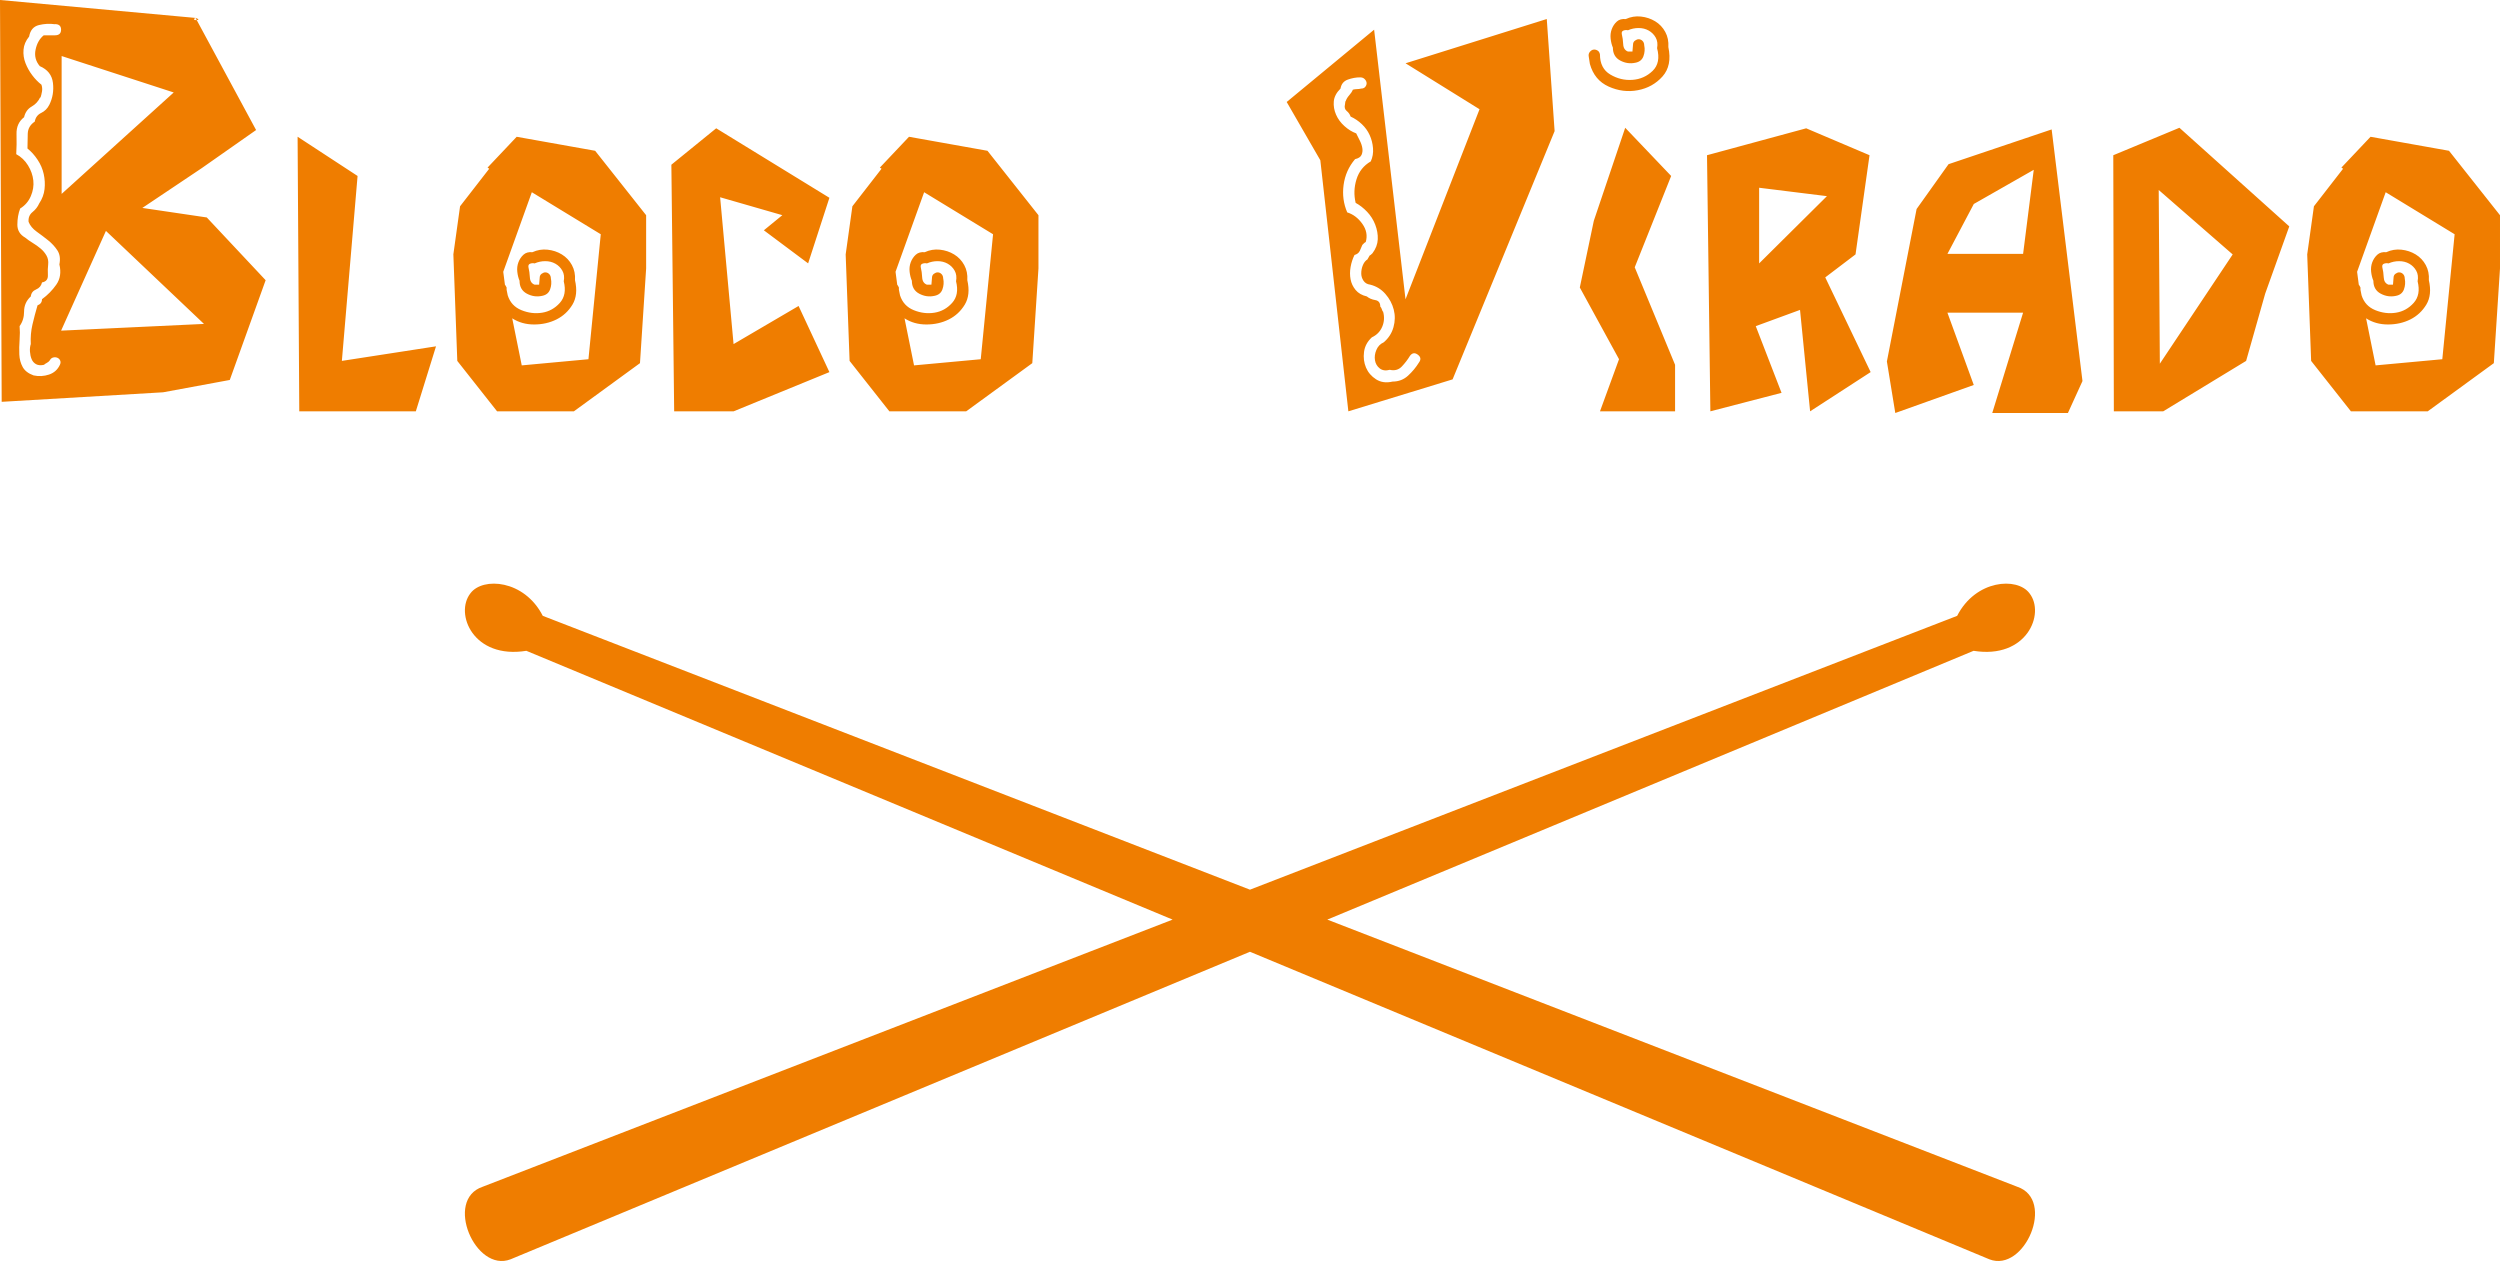 <?xml version="1.0" encoding="UTF-8"?>
<svg id="Capa_1" data-name="Capa 1" xmlns="http://www.w3.org/2000/svg" viewBox="0 0 1160.47 585.36">
  <defs>
    <style>
      .cls-1, .cls-2 {
        fill: #ef7d00;
        stroke-width: 0px;
      }

      .cls-2 {
        fill-rule: evenodd;
      }
    </style>
  </defs>
  <path class="cls-2" d="M244.33,302.1c-24.66,4-33.39-17.22-25.96-26.69,5.71-7.69,25.03-6.3,33.58,10.46l328.27,127.11,328.27-127.11c8.56-16.76,27.87-18.15,33.58-10.46,7.43,9.47-1.3,30.69-25.96,26.69l-299.99,124.77,320.3,124.02c17.89,6.02,3.37,40.02-12.97,33.67l-343.23-142.76-343.23,142.76c-16.34,6.34-30.86-27.66-12.97-33.67l320.3-124.02-299.99-124.77Z"/>
  <path class="cls-1" d="M1116.25,129.29c0-.87-.26-1.56-.78-2.08-.52-.52-1.13-.78-1.82-.78-.52,0-1.08.22-1.69.65-.61.43-.91,1.09-.91,1.95l-.26,3.12h-2.08c-1.39-.52-2.13-1.65-2.21-3.38-.09-1.73-.31-3.3-.65-4.68-.17-.87.09-1.43.78-1.69.69-.26,1.39-.3,2.08-.13,1.56-.7,3.21-1.04,4.94-1.04s3.3.39,4.68,1.17c1.39.78,2.47,1.87,3.25,3.25.78,1.39,1,3.04.65,4.94,1.04,4.16.43,7.5-1.82,10.01-2.25,2.51-4.99,4.03-8.19,4.55-3.21.52-6.42.13-9.63-1.17-3.21-1.3-5.33-3.6-6.37-6.89l-.52-2.6v-1.04c-.35-.7-.61-1.13-.78-1.3l-.78-5.98,13.27-36.94,32,19.51-5.72,58.01-30.96,2.86-4.42-21.85c2.95,1.91,6.33,2.86,10.14,2.86s7.28-.78,10.41-2.34c3.12-1.56,5.59-3.86,7.42-6.89,1.82-3.03,2.21-6.81,1.17-11.32.17-2.6-.3-4.94-1.43-7.02-1.13-2.08-2.69-3.73-4.68-4.94-2-1.22-4.21-1.95-6.64-2.21-2.43-.26-4.77.13-7.02,1.17-1.73-.17-3.12.22-4.16,1.17-1.04.95-1.82,2.13-2.34,3.51-.52,1.39-.69,2.86-.52,4.42.17,1.56.52,2.95,1.04,4.16,0,2.78,1.13,4.77,3.38,5.98,2.25,1.21,4.6,1.56,7.02,1.04,1.91-.35,3.17-1.34,3.77-2.99.61-1.65.73-3.34.39-5.07M1070.98,118.1l1.82,49.43,18.47,23.41h35.64l30.7-22.37,2.86-43.96v-24.71l-23.67-29.91-36.42-6.5-13.53,14.31.78.52-13.53,17.43-3.12,22.37ZM1036.39,118.1l-33.82,50.73-.52-80.64,34.34,29.92ZM981.23,190.94h22.89l38.5-23.41,8.85-31.22,11.18-31.22-50.99-45.78-30.7,12.75.26,118.88ZM916.2,94.69l27.84-15.87-4.94,39.02h-35.12l12.23-23.15ZM916.2,178.71l-12.23-33.56h35.12l-14.31,46.56h35.12l6.76-14.83-14.31-116.8-47.86,16.13-14.83,20.81-13.79,70.76,3.9,23.93,36.42-13.01ZM848.04,91.05l-31.47,31.22v-35.12l31.47,3.9ZM826.97,182.35l-11.97-30.96,20.55-7.54,4.68,47.08,28.1-18.21-21.07-43.96,14.05-10.67,6.5-46.04-29.4-12.49-46.04,12.49,1.56,118.88,33.04-8.58ZM763.24,21.07c.35,1.73.22,3.42-.39,5.07-.61,1.65-1.87,2.65-3.77,2.99-2.43.52-4.77.17-7.02-1.04-2.25-1.21-3.38-3.21-3.38-5.98-.52-1.22-.87-2.6-1.04-4.16-.17-1.56,0-3.04.52-4.42.52-1.39,1.3-2.56,2.34-3.51,1.04-.95,2.43-1.34,4.16-1.17,2.26-1.04,4.6-1.43,7.02-1.17,2.43.26,4.64,1,6.64,2.21,1.99,1.21,3.55,2.86,4.68,4.94,1.13,2.08,1.6,4.42,1.43,7.02,1.21,5.72.3,10.27-2.73,13.66-3.04,3.38-6.85,5.51-11.45,6.37-4.6.87-9.1.3-13.53-1.69-4.42-1.99-7.33-5.5-8.72-10.53l-.52-3.38c-.17-.87,0-1.6.52-2.21.52-.61,1.08-.95,1.69-1.04.61-.09,1.21.05,1.82.39.61.35,1,.95,1.17,1.82,0,4.34,1.6,7.46,4.81,9.36,3.21,1.91,6.63,2.73,10.27,2.47,3.64-.26,6.76-1.65,9.36-4.16,2.6-2.51,3.29-6.03,2.08-10.54.35-1.91.13-3.56-.65-4.94-.78-1.39-1.87-2.47-3.25-3.25-1.38-.78-2.95-1.17-4.68-1.17s-3.38.35-4.94,1.04c-.7-.17-1.39-.13-2.08.13-.69.26-.95.83-.78,1.69.35,1.39.57,2.95.65,4.68.09,1.73.82,2.86,2.21,3.38h2.08l.26-3.12c0-.87.3-1.52.91-1.95.61-.43,1.17-.65,1.69-.65.69,0,1.3.26,1.82.78.52.52.78,1.21.78,2.08ZM733.33,133.45l6.5-30.96,14.57-43.18,21.33,22.37-16.91,42.4,18.73,45.26v21.59h-34.86l8.84-24.19-18.21-33.3ZM633.17,112.9c.35-.35.61-.52.78-.52.87-2.95.35-5.77-1.56-8.46-1.91-2.69-4.25-4.46-7.02-5.33-1.73-3.99-2.3-8.24-1.69-12.75.61-4.51,2.38-8.5,5.33-11.97,1.56-.35,2.56-1,2.99-1.95.43-.95.57-1.99.39-3.12-.17-1.13-.56-2.3-1.17-3.51-.61-1.22-1.17-2.34-1.69-3.38-1.91-.69-3.73-1.82-5.46-3.38-1.74-1.56-3.04-3.34-3.9-5.33-.87-1.99-1.21-4.03-1.04-6.11.17-2.08,1.21-4.08,3.12-5.98.35-2.08,1.47-3.47,3.38-4.16,1.91-.69,3.82-1.04,5.73-1.04.87,0,1.56.26,2.08.78.52.52.82,1.08.91,1.69.09.61-.09,1.22-.52,1.82-.43.61-1.09.91-1.95.91-.69.17-1.39.26-2.08.26-.52,0-1.13.09-1.82.26-.35.87-.91,1.74-1.69,2.6-.78.87-1.35,1.82-1.69,2.86,0-.35-.04-.26-.13.26-.09.52-.13.87-.13,1.04-.35,1.39-.09,2.43.78,3.12.87.7,1.47,1.56,1.82,2.6,1.91.87,3.64,2.04,5.2,3.51,1.56,1.48,2.78,3.17,3.64,5.07.87,1.91,1.39,3.94,1.56,6.11.18,2.17-.17,4.21-1.04,6.12-3.3,1.91-5.5,4.68-6.63,8.32-1.13,3.64-1.26,7.28-.39,10.93,1.91,1.04,3.69,2.43,5.33,4.16,1.65,1.73,2.91,3.73,3.77,5.98.86,2.26,1.26,4.51,1.17,6.76-.09,2.26-.91,4.42-2.47,6.5-.7.7-1.13,1.04-1.3,1.04-.17.35-.35.65-.52.91-.17.26-.35.57-.52.91-.87.52-1.56,1.39-2.08,2.6-.52,1.21-.78,2.51-.78,3.9,0,1.22.35,2.34,1.04,3.38.69,1.04,1.73,1.65,3.12,1.82,2.78.69,5.12,2.12,7.02,4.29,1.91,2.17,3.21,4.6,3.9,7.28.69,2.69.65,5.42-.13,8.2-.78,2.78-2.3,5.12-4.55,7.02-1.56.69-2.69,1.86-3.38,3.51-.7,1.65-.91,3.25-.65,4.81.26,1.56.99,2.82,2.21,3.77,1.22.95,2.78,1.17,4.68.65,2.25.52,4.12,0,5.59-1.56,1.47-1.56,2.73-3.21,3.77-4.94,1.04-1.39,2.26-1.56,3.64-.52,1.39,1.04,1.56,2.25.52,3.64-1.39,2.25-3.08,4.29-5.07,6.11-2,1.82-4.38,2.73-7.16,2.73-2.95.69-5.5.35-7.67-1.04-2.17-1.39-3.73-3.21-4.68-5.46-.95-2.25-1.26-4.68-.91-7.28.35-2.6,1.56-4.86,3.64-6.76,2.25-1.04,3.86-2.69,4.81-4.94.95-2.26,1.08-4.6.39-7.02-.17,0-.35-.3-.52-.91-.18-.61-.44-1.08-.78-1.43,0-1.73-.78-2.73-2.34-2.99-1.56-.26-2.86-.82-3.9-1.69-2.25-.52-3.99-1.52-5.2-2.99-1.22-1.47-2-3.12-2.34-4.94-.35-1.82-.35-3.73,0-5.72.35-1.99.95-3.86,1.82-5.59,1.22-.35,2.04-1,2.47-1.95.43-.95.82-1.86,1.17-2.73l.78-.78ZM652.42,138.91l-14.57-125.13-40.58,33.56,15.61,27.05,13.01,116.54,48.39-14.83,47.35-115.24-3.64-52.03-65.55,20.55,34.34,21.33-9.63,24.71-24.71,63.47ZM437.81,129.29c0-.87-.26-1.56-.78-2.08-.52-.52-1.12-.78-1.82-.78-.52,0-1.08.22-1.69.65-.61.43-.91,1.09-.91,1.95l-.26,3.12h-2.08c-1.39-.52-2.12-1.65-2.21-3.38-.09-1.73-.3-3.3-.65-4.68-.18-.87.09-1.43.78-1.69.7-.26,1.39-.3,2.08-.13,1.56-.7,3.21-1.04,4.94-1.04s3.3.39,4.68,1.17c1.39.78,2.47,1.87,3.25,3.25.78,1.39.99,3.04.65,4.94,1.04,4.16.44,7.5-1.82,10.01-2.25,2.51-4.98,4.03-8.19,4.55-3.21.52-6.42.13-9.62-1.17-3.21-1.3-5.33-3.6-6.38-6.89l-.52-2.6v-1.04c-.35-.7-.61-1.13-.78-1.3l-.78-5.98,13.27-36.94,32,19.51-5.72,58.01-30.96,2.86-4.42-21.85c2.95,1.91,6.33,2.86,10.15,2.86s7.28-.78,10.41-2.34c3.12-1.56,5.59-3.86,7.42-6.89,1.82-3.03,2.21-6.81,1.17-11.32.17-2.6-.3-4.94-1.43-7.02-1.13-2.08-2.69-3.73-4.68-4.94-2-1.22-4.21-1.95-6.63-2.21-2.43-.26-4.77.13-7.02,1.17-1.73-.17-3.12.22-4.16,1.17-1.04.95-1.82,2.13-2.34,3.51-.52,1.39-.69,2.86-.52,4.42.17,1.56.52,2.95,1.04,4.16,0,2.78,1.13,4.77,3.38,5.98,2.26,1.21,4.6,1.56,7.02,1.04,1.91-.35,3.17-1.34,3.77-2.99.61-1.65.74-3.34.39-5.07ZM392.55,118.1l1.82,49.43,18.47,23.41h35.64l30.7-22.37,2.86-43.96v-24.71l-23.67-29.91-36.42-6.5-13.53,14.31.78.52-13.53,17.43-3.12,22.37ZM340.52,190.94l44.48-18.21-14.31-30.7-30.18,17.69-6.24-68.16,28.88,8.32-8.58,7.02,20.55,15.35,9.88-30.44-52.55-32.26-20.81,16.91,1.3,114.46h27.57ZM255.71,129.29c0-.87-.26-1.56-.78-2.08-.52-.52-1.13-.78-1.82-.78-.52,0-1.09.22-1.69.65-.61.43-.91,1.09-.91,1.95l-.26,3.12h-2.08c-1.39-.52-2.12-1.65-2.21-3.38-.09-1.73-.31-3.3-.65-4.68-.17-.87.09-1.43.78-1.69.69-.26,1.39-.3,2.08-.13,1.56-.7,3.21-1.04,4.94-1.04s3.29.39,4.68,1.17c1.39.78,2.47,1.87,3.25,3.25.78,1.39,1,3.04.65,4.94,1.04,4.16.43,7.5-1.82,10.01-2.26,2.51-4.99,4.03-8.2,4.55-3.21.52-6.42.13-9.62-1.17-3.21-1.3-5.33-3.6-6.37-6.89l-.52-2.6v-1.04c-.35-.7-.61-1.13-.78-1.3l-.78-5.98,13.27-36.94,32,19.51-5.72,58.01-30.96,2.86-4.42-21.85c2.95,1.91,6.33,2.86,10.14,2.86s7.28-.78,10.41-2.34c3.12-1.56,5.59-3.86,7.42-6.89,1.82-3.03,2.21-6.81,1.17-11.32.17-2.6-.3-4.94-1.43-7.02-1.13-2.08-2.69-3.73-4.68-4.94-1.99-1.22-4.21-1.95-6.63-2.21-2.43-.26-4.77.13-7.02,1.17-1.74-.17-3.12.22-4.16,1.17-1.04.95-1.82,2.13-2.34,3.51-.52,1.39-.7,2.86-.52,4.42.17,1.56.52,2.95,1.04,4.16,0,2.78,1.13,4.77,3.38,5.98,2.25,1.21,4.6,1.56,7.02,1.04,1.91-.35,3.16-1.34,3.77-2.99.61-1.65.73-3.34.39-5.07ZM210.45,118.1l1.82,49.43,18.47,23.41h35.64l30.69-22.37,2.86-43.96v-24.71l-23.67-29.91-36.42-6.5-13.53,14.31.78.52-13.53,17.43-3.12,22.37ZM138.91,190.94h54.11l9.37-30.18-43.7,6.76,7.29-85.84-27.84-18.21.78,127.47ZM25.49,11.19c1.91,0,2.86.87,2.86,2.6s-.96,2.6-2.86,2.6h-5.2c-1.91,1.56-3.17,3.77-3.77,6.63-.61,2.86.04,5.42,1.95,7.68,3.64,1.56,5.68,4.16,6.11,7.8.43,3.64-.13,7.02-1.69,10.15-.87,1.73-2.13,2.99-3.77,3.77-1.65.78-2.65,2.13-2.99,4.03-2.08,1.39-3.17,3.25-3.25,5.59-.09,2.34-.13,4.64-.13,6.89,1.74,1.39,3.3,3.12,4.68,5.2,1.39,2.08,2.34,4.29,2.86,6.63.52,2.34.65,4.68.39,7.02-.26,2.34-1.08,4.55-2.47,6.63-.69,1.56-1.73,2.91-3.12,4.03-1.39,1.13-1.99,2.65-1.82,4.55.7,1.74,1.95,3.25,3.77,4.55,1.82,1.3,3.6,2.65,5.33,4.03,1.73,1.39,3.16,2.95,4.29,4.68,1.12,1.73,1.43,3.9.91,6.5.87,3.64.39,6.77-1.43,9.37-1.82,2.6-4.03,4.86-6.64,6.76,0,1.39-.7,2.34-2.08,2.86-.87,2.95-1.65,5.9-2.34,8.85-.69,2.95-.95,5.98-.78,9.11-.35,1.04-.48,2.21-.39,3.51.09,1.3.34,2.47.78,3.51.43,1.04,1.13,1.82,2.08,2.34.95.52,2.21.61,3.77.26,0-.17.35-.43,1.04-.78.69-.35,1.21-.78,1.56-1.3.35-.69.87-1.13,1.56-1.3.69-.17,1.34-.13,1.95.13.6.26,1.04.7,1.3,1.3.26.61.21,1.26-.13,1.95-1.04,2.25-2.73,3.77-5.07,4.55-2.34.78-4.73.91-7.15.39-2.43-.87-4.12-2.17-5.07-3.9-.95-1.73-1.47-3.69-1.56-5.85-.09-2.17-.05-4.42.13-6.76.17-2.34.17-4.46,0-6.37,1.39-1.91,2.08-4.16,2.08-6.76,0-2.78,1.04-5.12,3.12-7.02.17-1.56,1-2.64,2.47-3.25,1.47-.61,2.38-1.69,2.73-3.25,1.91-.35,2.82-1.47,2.73-3.38-.09-1.91-.05-3.56.13-4.94.17-1.56-.09-2.95-.78-4.16-.7-1.22-1.6-2.3-2.73-3.25-1.13-.95-2.34-1.82-3.64-2.6-1.3-.78-2.47-1.61-3.51-2.47-2.43-1.39-3.64-3.38-3.64-5.98,0-2.78.44-5.29,1.3-7.54,2.26-1.39,3.9-3.3,4.94-5.72,1.04-2.43,1.43-4.86,1.17-7.28-.26-2.43-1.08-4.77-2.47-7.02-1.39-2.26-3.21-3.99-5.46-5.2.17-2.95.22-6.07.13-9.36-.09-3.3,1.08-5.9,3.51-7.8.52-2.25,1.69-3.9,3.51-4.94,1.82-1.04,3.16-2.51,4.03-4.42v.52c.35-1.04.61-2.08.78-3.12.17-1.04.09-2.08-.26-3.12-1.56-1.22-2.99-2.69-4.29-4.42-1.3-1.73-2.34-3.6-3.12-5.59-.78-1.99-1.09-4.07-.91-6.24.17-2.17,1.04-4.2,2.6-6.11.52-2.95,2.04-4.72,4.55-5.33,2.51-.61,4.98-.74,7.41-.39ZM94.69,150.36l-66.33,3.12,20.81-46.3,45.52,43.18ZM80.64,42.92l-52.03,47.09V26.01l52.03,16.91ZM90.78,8.32c1.04.35,1.47.61,1.3.78-.18.17-.52.26-1.04.26-.35,0-.65-.09-.91-.26-.26-.17-.05-.43.65-.78L0,0l.78,186.52,74.92-4.42,30.96-5.72,16.65-46.31-27.32-29.13-29.91-4.42,27.57-18.47,25.23-17.69-28.1-52.03Z"/>
</svg>